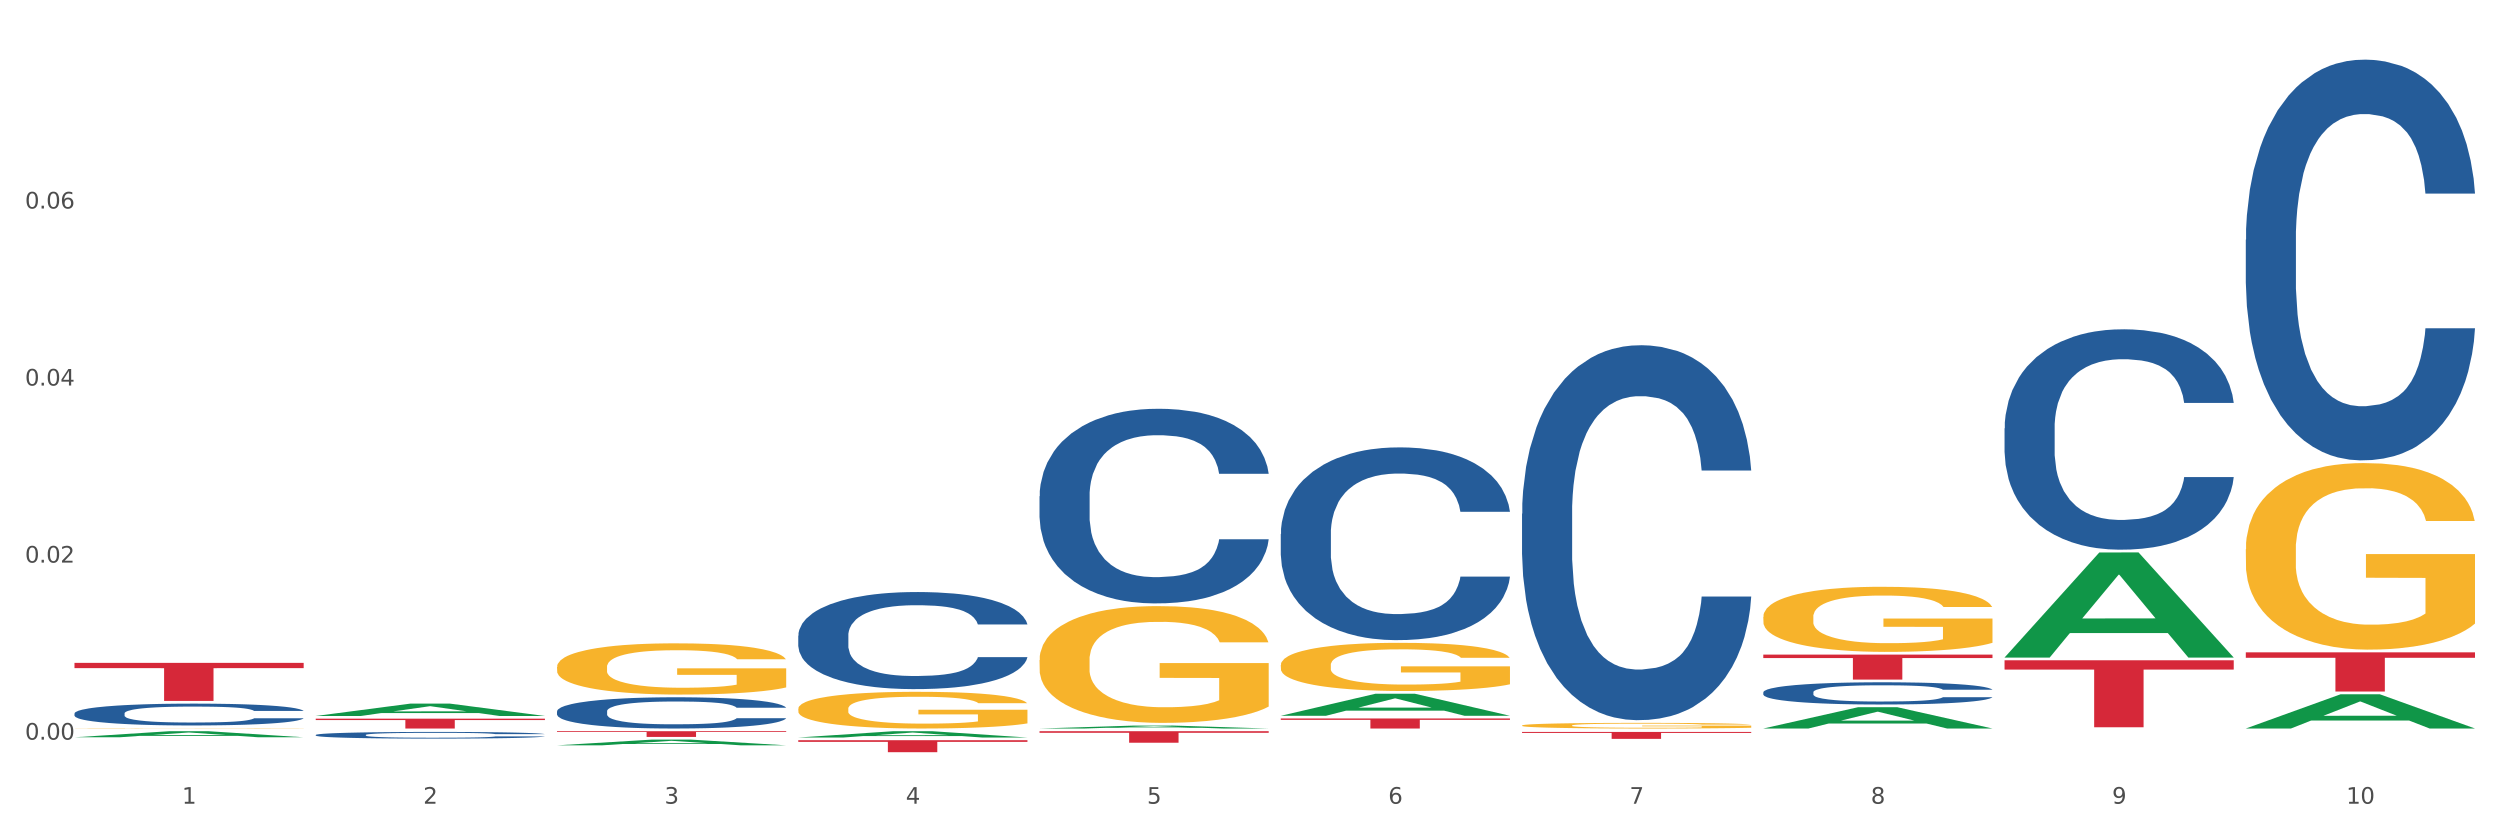 <?xml version="1.0" encoding="utf-8" standalone="no"?>
<!DOCTYPE svg PUBLIC "-//W3C//DTD SVG 1.1//EN"
  "http://www.w3.org/Graphics/SVG/1.1/DTD/svg11.dtd">
<svg xmlns:xlink="http://www.w3.org/1999/xlink" width="1080pt" height="360pt" viewBox="0 0 1080 360" xmlns="http://www.w3.org/2000/svg" version="1.1">
 <rect x="0" y="0" width="1080" height="360" fill="#333333" stroke="none"/>
 <defs>
  <style type="text/css">*{stroke-linejoin: round; stroke-linecap: butt}</style>
 </defs>
 <g id="figure_1">
  <g id="patch_1">
   <path d="M 0 360 
L 1080 360 
L 1080 0 
L 0 0 
z
" style="fill: #ffffff; stroke: #ffffff; stroke-linejoin: miter"/>
  </g>
  <g id="axes_1">
   <g id="matplotlib.axis_1">
    <g id="xtick_1">
     <g id="text_1">
      <!-- 1 -->
      <g style="fill: #4d4d4d" transform="translate(78.627 347.204) scale(0.096 -0.096)">
       <defs>
        <path id="DejaVuSans-31" d="M 794 531 
L 1825 531 
L 1825 4091 
L 703 3866 
L 703 4441 
L 1819 4666 
L 2450 4666 
L 2450 531 
L 3481 531 
L 3481 0 
L 794 0 
L 794 531 
z
" transform="scale(0.016)"/>
       </defs>
       <use xlink:href="#DejaVuSans-31"/>
      </g>
     </g>
    </g>
    <g id="xtick_2">
     <g id="text_2">
      <!-- 2 -->
      <g style="fill: #4d4d4d" transform="translate(182.851 347.204) scale(0.096 -0.096)">
       <defs>
        <path id="DejaVuSans-32" d="M 1228 531 
L 3431 531 
L 3431 0 
L 469 0 
L 469 531 
Q 828 903 1448 1529 
Q 2069 2156 2228 2338 
Q 2531 2678 2651 2914 
Q 2772 3150 2772 3378 
Q 2772 3750 2511 3984 
Q 2250 4219 1831 4219 
Q 1534 4219 1204 4116 
Q 875 4013 500 3803 
L 500 4441 
Q 881 4594 1212 4672 
Q 1544 4750 1819 4750 
Q 2544 4750 2975 4387 
Q 3406 4025 3406 3419 
Q 3406 3131 3298 2873 
Q 3191 2616 2906 2266 
Q 2828 2175 2409 1742 
Q 1991 1309 1228 531 
z
" transform="scale(0.016)"/>
       </defs>
       <use xlink:href="#DejaVuSans-32"/>
      </g>
     </g>
    </g>
    <g id="xtick_3">
     <g id="text_3">
      <!-- 3 -->
      <g style="fill: #4d4d4d" transform="translate(287.074 347.204) scale(0.096 -0.096)">
       <defs>
        <path id="DejaVuSans-33" d="M 2597 2516 
Q 3050 2419 3304 2112 
Q 3559 1806 3559 1356 
Q 3559 666 3084 287 
Q 2609 -91 1734 -91 
Q 1441 -91 1130 -33 
Q 819 25 488 141 
L 488 750 
Q 750 597 1062 519 
Q 1375 441 1716 441 
Q 2309 441 2620 675 
Q 2931 909 2931 1356 
Q 2931 1769 2642 2001 
Q 2353 2234 1838 2234 
L 1294 2234 
L 1294 2753 
L 1863 2753 
Q 2328 2753 2575 2939 
Q 2822 3125 2822 3475 
Q 2822 3834 2567 4026 
Q 2313 4219 1838 4219 
Q 1578 4219 1281 4162 
Q 984 4106 628 3988 
L 628 4550 
Q 988 4650 1302 4700 
Q 1616 4750 1894 4750 
Q 2613 4750 3031 4423 
Q 3450 4097 3450 3541 
Q 3450 3153 3228 2886 
Q 3006 2619 2597 2516 
z
" transform="scale(0.016)"/>
       </defs>
       <use xlink:href="#DejaVuSans-33"/>
      </g>
     </g>
    </g>
    <g id="xtick_4">
     <g id="text_4">
      <!-- 4 -->
      <g style="fill: #4d4d4d" transform="translate(391.298 347.204) scale(0.096 -0.096)">
       <defs>
        <path id="DejaVuSans-34" d="M 2419 4116 
L 825 1625 
L 2419 1625 
L 2419 4116 
z
M 2253 4666 
L 3047 4666 
L 3047 1625 
L 3713 1625 
L 3713 1100 
L 3047 1100 
L 3047 0 
L 2419 0 
L 2419 1100 
L 313 1100 
L 313 1709 
L 2253 4666 
z
" transform="scale(0.016)"/>
       </defs>
       <use xlink:href="#DejaVuSans-34"/>
      </g>
     </g>
    </g>
    <g id="xtick_5">
     <g id="text_5">
      <!-- 5 -->
      <g style="fill: #4d4d4d" transform="translate(495.522 347.204) scale(0.096 -0.096)">
       <defs>
        <path id="DejaVuSans-35" d="M 691 4666 
L 3169 4666 
L 3169 4134 
L 1269 4134 
L 1269 2991 
Q 1406 3038 1543 3061 
Q 1681 3084 1819 3084 
Q 2600 3084 3056 2656 
Q 3513 2228 3513 1497 
Q 3513 744 3044 326 
Q 2575 -91 1722 -91 
Q 1428 -91 1123 -41 
Q 819 9 494 109 
L 494 744 
Q 775 591 1075 516 
Q 1375 441 1709 441 
Q 2250 441 2565 725 
Q 2881 1009 2881 1497 
Q 2881 1984 2565 2268 
Q 2250 2553 1709 2553 
Q 1456 2553 1204 2497 
Q 953 2441 691 2322 
L 691 4666 
z
" transform="scale(0.016)"/>
       </defs>
       <use xlink:href="#DejaVuSans-35"/>
      </g>
     </g>
    </g>
    <g id="xtick_6">
     <g id="text_6">
      <!-- 6 -->
      <g style="fill: #4d4d4d" transform="translate(599.745 347.204) scale(0.096 -0.096)">
       <defs>
        <path id="DejaVuSans-36" d="M 2113 2584 
Q 1688 2584 1439 2293 
Q 1191 2003 1191 1497 
Q 1191 994 1439 701 
Q 1688 409 2113 409 
Q 2538 409 2786 701 
Q 3034 994 3034 1497 
Q 3034 2003 2786 2293 
Q 2538 2584 2113 2584 
z
M 3366 4563 
L 3366 3988 
Q 3128 4100 2886 4159 
Q 2644 4219 2406 4219 
Q 1781 4219 1451 3797 
Q 1122 3375 1075 2522 
Q 1259 2794 1537 2939 
Q 1816 3084 2150 3084 
Q 2853 3084 3261 2657 
Q 3669 2231 3669 1497 
Q 3669 778 3244 343 
Q 2819 -91 2113 -91 
Q 1303 -91 875 529 
Q 447 1150 447 2328 
Q 447 3434 972 4092 
Q 1497 4750 2381 4750 
Q 2619 4750 2861 4703 
Q 3103 4656 3366 4563 
z
" transform="scale(0.016)"/>
       </defs>
       <use xlink:href="#DejaVuSans-36"/>
      </g>
     </g>
    </g>
    <g id="xtick_7">
     <g id="text_7">
      <!-- 7 -->
      <g style="fill: #4d4d4d" transform="translate(703.969 347.204) scale(0.096 -0.096)">
       <defs>
        <path id="DejaVuSans-37" d="M 525 4666 
L 3525 4666 
L 3525 4397 
L 1831 0 
L 1172 0 
L 2766 4134 
L 525 4134 
L 525 4666 
z
" transform="scale(0.016)"/>
       </defs>
       <use xlink:href="#DejaVuSans-37"/>
      </g>
     </g>
    </g>
    <g id="xtick_8">
     <g id="text_8">
      <!-- 8 -->
      <g style="fill: #4d4d4d" transform="translate(808.193 347.204) scale(0.096 -0.096)">
       <defs>
        <path id="DejaVuSans-38" d="M 2034 2216 
Q 1584 2216 1326 1975 
Q 1069 1734 1069 1313 
Q 1069 891 1326 650 
Q 1584 409 2034 409 
Q 2484 409 2743 651 
Q 3003 894 3003 1313 
Q 3003 1734 2745 1975 
Q 2488 2216 2034 2216 
z
M 1403 2484 
Q 997 2584 770 2862 
Q 544 3141 544 3541 
Q 544 4100 942 4425 
Q 1341 4750 2034 4750 
Q 2731 4750 3128 4425 
Q 3525 4100 3525 3541 
Q 3525 3141 3298 2862 
Q 3072 2584 2669 2484 
Q 3125 2378 3379 2068 
Q 3634 1759 3634 1313 
Q 3634 634 3220 271 
Q 2806 -91 2034 -91 
Q 1263 -91 848 271 
Q 434 634 434 1313 
Q 434 1759 690 2068 
Q 947 2378 1403 2484 
z
M 1172 3481 
Q 1172 3119 1398 2916 
Q 1625 2713 2034 2713 
Q 2441 2713 2670 2916 
Q 2900 3119 2900 3481 
Q 2900 3844 2670 4047 
Q 2441 4250 2034 4250 
Q 1625 4250 1398 4047 
Q 1172 3844 1172 3481 
z
" transform="scale(0.016)"/>
       </defs>
       <use xlink:href="#DejaVuSans-38"/>
      </g>
     </g>
    </g>
    <g id="xtick_9">
     <g id="text_9">
      <!-- 9 -->
      <g style="fill: #4d4d4d" transform="translate(912.416 347.204) scale(0.096 -0.096)">
       <defs>
        <path id="DejaVuSans-39" d="M 703 97 
L 703 672 
Q 941 559 1184 500 
Q 1428 441 1663 441 
Q 2288 441 2617 861 
Q 2947 1281 2994 2138 
Q 2813 1869 2534 1725 
Q 2256 1581 1919 1581 
Q 1219 1581 811 2004 
Q 403 2428 403 3163 
Q 403 3881 828 4315 
Q 1253 4750 1959 4750 
Q 2769 4750 3195 4129 
Q 3622 3509 3622 2328 
Q 3622 1225 3098 567 
Q 2575 -91 1691 -91 
Q 1453 -91 1209 -44 
Q 966 3 703 97 
z
M 1959 2075 
Q 2384 2075 2632 2365 
Q 2881 2656 2881 3163 
Q 2881 3666 2632 3958 
Q 2384 4250 1959 4250 
Q 1534 4250 1286 3958 
Q 1038 3666 1038 3163 
Q 1038 2656 1286 2365 
Q 1534 2075 1959 2075 
z
" transform="scale(0.016)"/>
       </defs>
       <use xlink:href="#DejaVuSans-39"/>
      </g>
     </g>
    </g>
    <g id="xtick_10">
     <g id="text_10">
      <!-- 10 -->
      <g style="fill: #4d4d4d" transform="translate(1013.586 347.204) scale(0.096 -0.096)">
       <defs>
        <path id="DejaVuSans-30" d="M 2034 4250 
Q 1547 4250 1301 3770 
Q 1056 3291 1056 2328 
Q 1056 1369 1301 889 
Q 1547 409 2034 409 
Q 2525 409 2770 889 
Q 3016 1369 3016 2328 
Q 3016 3291 2770 3770 
Q 2525 4250 2034 4250 
z
M 2034 4750 
Q 2819 4750 3233 4129 
Q 3647 3509 3647 2328 
Q 3647 1150 3233 529 
Q 2819 -91 2034 -91 
Q 1250 -91 836 529 
Q 422 1150 422 2328 
Q 422 3509 836 4129 
Q 1250 4750 2034 4750 
z
" transform="scale(0.016)"/>
       </defs>
       <use xlink:href="#DejaVuSans-31"/>
       <use xlink:href="#DejaVuSans-30" transform="translate(63.623 0)"/>
      </g>
     </g>
    </g>
    <g id="xtick_11"/>
    <g id="xtick_12"/>
    <g id="xtick_13"/>
    <g id="xtick_14"/>
    <g id="xtick_15"/>
    <g id="xtick_16"/>
    <g id="xtick_17"/>
    <g id="xtick_18"/>
    <g id="xtick_19"/>
   </g>
   <g id="matplotlib.axis_2">
    <g id="ytick_1">
     <g id="text_11">
      <!-- 0.00 -->
      <g style="fill: #4d4d4d" transform="translate(10.8 319.528) scale(0.096 -0.096)">
       <defs>
        <path id="DejaVuSans-2e" d="M 684 794 
L 1344 794 
L 1344 0 
L 684 0 
L 684 794 
z
" transform="scale(0.016)"/>
       </defs>
       <use xlink:href="#DejaVuSans-30"/>
       <use xlink:href="#DejaVuSans-2e" transform="translate(63.623 0)"/>
       <use xlink:href="#DejaVuSans-30" transform="translate(95.41 0)"/>
       <use xlink:href="#DejaVuSans-30" transform="translate(159.033 0)"/>
      </g>
     </g>
    </g>
    <g id="ytick_2">
     <g id="text_12">
      <!-- 0.02 -->
      <g style="fill: #4d4d4d" transform="translate(10.8 243.046) scale(0.096 -0.096)">
       <use xlink:href="#DejaVuSans-30"/>
       <use xlink:href="#DejaVuSans-2e" transform="translate(63.623 0)"/>
       <use xlink:href="#DejaVuSans-30" transform="translate(95.41 0)"/>
       <use xlink:href="#DejaVuSans-32" transform="translate(159.033 0)"/>
      </g>
     </g>
    </g>
    <g id="ytick_3">
     <g id="text_13">
      <!-- 0.04 -->
      <g style="fill: #4d4d4d" transform="translate(10.8 166.564) scale(0.096 -0.096)">
       <use xlink:href="#DejaVuSans-30"/>
       <use xlink:href="#DejaVuSans-2e" transform="translate(63.623 0)"/>
       <use xlink:href="#DejaVuSans-30" transform="translate(95.41 0)"/>
       <use xlink:href="#DejaVuSans-34" transform="translate(159.033 0)"/>
      </g>
     </g>
    </g>
    <g id="ytick_4">
     <g id="text_14">
      <!-- 0.06 -->
      <g style="fill: #4d4d4d" transform="translate(10.8 90.082) scale(0.096 -0.096)">
       <use xlink:href="#DejaVuSans-30"/>
       <use xlink:href="#DejaVuSans-2e" transform="translate(63.623 0)"/>
       <use xlink:href="#DejaVuSans-30" transform="translate(95.41 0)"/>
       <use xlink:href="#DejaVuSans-36" transform="translate(159.033 0)"/>
      </g>
     </g>
    </g>
    <g id="ytick_5"/>
    <g id="ytick_6"/>
    <g id="ytick_7"/>
    <g id="ytick_8"/>
   </g>
   <g id="PolyCollection_1">
    <path d="M 32.175 318.503 
L 32.277 318.501 
L 73.107 315.883 
L 90.051 315.881 
L 131.187 318.508 
L 111.589 318.508 
L 102.709 317.896 
L 60.552 317.896 
L 60.246 317.906 
L 51.671 318.508 
L 32.175 318.508 
L 32.175 318.503 
L 65.86 317.531 
L 97.401 317.529 
L 81.783 316.441 
L 81.579 316.436 
L 81.375 316.443 
L 65.758 317.529 
L 65.86 317.531 
L 32.175 318.503 
z
" clip-path="url(#p0848ce3450)" style="fill: #109648"/>
    <path d="M 761.74 282.782 
L 860.753 282.782 
L 860.753 284.283 
L 821.805 284.293 
L 821.805 293.583 
L 800.454 293.583 
L 800.454 284.293 
L 761.74 284.283 
L 761.74 282.792 
L 761.74 282.782 
z
" clip-path="url(#p0848ce3450)" style="fill: #d62839"/>
    <path d="M 657.517 316.202 
L 756.529 316.202 
L 756.529 316.619 
L 717.581 316.622 
L 717.581 319.2 
L 696.23 319.2 
L 696.23 316.622 
L 657.517 316.619 
L 657.517 316.205 
L 657.517 316.202 
z
" clip-path="url(#p0848ce3450)" style="fill: #d62839"/>
    <path d="M 553.293 310.388 
L 652.306 310.388 
L 652.306 310.99 
L 613.358 310.994 
L 613.358 314.721 
L 592.006 314.721 
L 592.006 310.994 
L 553.293 310.99 
L 553.293 310.392 
L 553.293 310.388 
z
" clip-path="url(#p0848ce3450)" style="fill: #d62839"/>
    <path d="M 32.175 314.634 
L 32.292 314.634 
L 32.292 314.628 
L 32.526 314.624 
L 33.695 314.613 
L 35.448 314.604 
L 36.734 314.599 
L 38.02 314.595 
L 39.54 314.591 
L 41.41 314.587 
L 44.8 314.581 
L 46.904 314.578 
L 49.476 314.574 
L 54.152 314.57 
L 57.542 314.567 
L 61.049 314.565 
L 66.777 314.562 
L 70.517 314.561 
L 74.492 314.56 
L 79.285 314.56 
L 82.909 314.559 
L 90.858 314.56 
L 97.638 314.561 
L 100.911 314.562 
L 105.119 314.564 
L 107.34 314.565 
L 110.964 314.567 
L 114.705 314.571 
L 117.277 314.573 
L 121.134 314.578 
L 124.057 314.583 
L 126.745 314.589 
L 128.148 314.594 
L 129.2 314.598 
L 130.135 314.602 
L 131.071 314.609 
L 110.029 314.609 
L 109.211 314.604 
L 107.925 314.599 
L 106.054 314.595 
L 104.418 314.592 
L 101.612 314.588 
L 99.041 314.586 
L 96.352 314.584 
L 93.079 314.582 
L 90.507 314.582 
L 86.883 314.581 
L 79.752 314.581 
L 74.96 314.582 
L 71.686 314.584 
L 69.582 314.585 
L 67.712 314.587 
L 65.608 314.589 
L 63.153 314.592 
L 61.399 314.595 
L 59.646 314.598 
L 58.243 314.602 
L 56.957 314.606 
L 55.905 314.61 
L 55.087 314.615 
L 54.386 314.62 
L 53.801 314.63 
L 53.801 314.65 
L 54.035 314.654 
L 54.619 314.66 
L 55.321 314.665 
L 56.49 314.671 
L 57.542 314.674 
L 59.529 314.679 
L 61.75 314.684 
L 63.504 314.687 
L 65.257 314.689 
L 68.296 314.692 
L 71.686 314.695 
L 74.609 314.697 
L 78.583 314.698 
L 81.272 314.699 
L 83.61 314.699 
L 89.338 314.699 
L 93.429 314.698 
L 97.988 314.697 
L 101.495 314.696 
L 104.418 314.694 
L 107.691 314.692 
L 109.795 314.689 
L 109.795 314.659 
L 84.078 314.658 
L 84.078 314.638 
L 131.187 314.638 
L 131.187 314.698 
L 129.2 314.701 
L 126.979 314.704 
L 124.641 314.706 
L 121.134 314.71 
L 116.926 314.712 
L 113.185 314.715 
L 109.211 314.716 
L 104.535 314.718 
L 98.456 314.719 
L 94.715 314.72 
L 90.039 314.72 
L 84.545 314.721 
L 79.752 314.72 
L 75.076 314.72 
L 70.167 314.718 
L 65.374 314.716 
L 61.75 314.714 
L 58.126 314.712 
L 54.269 314.709 
L 51.229 314.706 
L 48.891 314.703 
L 46.32 314.7 
L 43.514 314.696 
L 41.41 314.692 
L 39.54 314.687 
L 37.552 314.682 
L 36.15 314.678 
L 34.747 314.672 
L 33.928 314.668 
L 32.993 314.661 
L 32.292 314.652 
L 32.175 314.634 
z
" clip-path="url(#p0848ce3450)" style="fill: #f7b32b"/>
    <path d="M 344.846 319.768 
L 443.858 319.768 
L 443.858 320.488 
L 404.91 320.493 
L 404.91 324.95 
L 383.559 324.95 
L 383.559 320.493 
L 344.846 320.488 
L 344.846 319.773 
L 344.846 319.768 
z
" clip-path="url(#p0848ce3450)" style="fill: #d62839"/>
    <path d="M 240.622 315.881 
L 339.635 315.881 
L 339.635 316.224 
L 300.687 316.226 
L 300.687 318.348 
L 279.336 318.348 
L 279.336 316.226 
L 240.622 316.224 
L 240.622 315.883 
L 240.622 315.881 
z
" clip-path="url(#p0848ce3450)" style="fill: #d62839"/>
    <path d="M 136.399 310.465 
L 235.411 310.465 
L 235.411 311.057 
L 196.463 311.061 
L 196.463 314.721 
L 175.112 314.721 
L 175.112 311.061 
L 136.399 311.057 
L 136.399 310.469 
L 136.399 310.465 
z
" clip-path="url(#p0848ce3450)" style="fill: #d62839"/>
    <path d="M 32.175 286.346 
L 131.187 286.346 
L 131.187 288.633 
L 92.239 288.649 
L 92.239 302.806 
L 70.888 302.806 
L 70.888 288.649 
L 32.175 288.633 
L 32.175 286.362 
L 32.175 286.346 
z
" clip-path="url(#p0848ce3450)" style="fill: #d62839"/>
    <path d="M 32.175 308.204 
L 32.292 308.196 
L 32.292 307.955 
L 32.643 307.627 
L 33.931 307.024 
L 35.569 306.568 
L 38.378 306.034 
L 39.899 305.81 
L 41.889 305.56 
L 45.985 305.155 
L 50.667 304.81 
L 53.944 304.621 
L 56.401 304.5 
L 61.902 304.285 
L 65.062 304.19 
L 68.339 304.113 
L 71.148 304.061 
L 75.829 304.001 
L 79.575 303.975 
L 83.905 303.966 
L 87.533 303.975 
L 92.331 304.009 
L 99.354 304.113 
L 102.045 304.173 
L 105.674 304.276 
L 109.419 304.414 
L 112.462 304.552 
L 115.973 304.75 
L 119.601 305.009 
L 123.112 305.336 
L 125.57 305.637 
L 127.559 305.956 
L 129.315 306.344 
L 130.602 306.766 
L 131.187 307.119 
L 109.77 307.119 
L 109.185 306.8 
L 108.014 306.456 
L 106.844 306.223 
L 105.557 306.034 
L 103.567 305.818 
L 101.811 305.681 
L 98.886 305.517 
L 96.194 305.413 
L 93.97 305.353 
L 91.278 305.301 
L 85.543 305.25 
L 81.447 305.25 
L 78.872 305.267 
L 75.712 305.31 
L 73.021 305.37 
L 69.861 305.474 
L 67.403 305.586 
L 64.945 305.732 
L 63.541 305.836 
L 61.434 306.025 
L 60.03 306.18 
L 58.157 306.447 
L 57.104 306.637 
L 55.231 307.128 
L 54.412 307.49 
L 54.061 307.739 
L 53.827 308.015 
L 53.827 309.359 
L 54.529 309.962 
L 55.114 310.22 
L 56.05 310.513 
L 57.806 310.892 
L 60.381 311.263 
L 63.072 311.53 
L 65.296 311.693 
L 67.403 311.814 
L 69.509 311.909 
L 72.084 311.995 
L 74.191 312.046 
L 77.351 312.098 
L 81.096 312.124 
L 84.022 312.124 
L 89.991 312.081 
L 92.683 312.038 
L 95.257 311.978 
L 98.066 311.883 
L 100.29 311.779 
L 101.577 311.702 
L 103.684 311.538 
L 105.322 311.366 
L 106.727 311.168 
L 107.663 310.996 
L 108.717 310.737 
L 109.536 310.444 
L 109.77 310.289 
L 131.187 310.289 
L 130.719 310.599 
L 129.9 310.901 
L 128.262 311.306 
L 126.974 311.538 
L 124.985 311.822 
L 122.878 312.064 
L 119.952 312.331 
L 117.26 312.529 
L 114.451 312.701 
L 111.408 312.856 
L 105.908 313.072 
L 103.918 313.132 
L 99.705 313.235 
L 96.428 313.296 
L 91.629 313.356 
L 86.714 313.39 
L 81.564 313.399 
L 77 313.382 
L 71.967 313.33 
L 68.807 313.278 
L 65.296 313.201 
L 61.2 313.08 
L 57.338 312.934 
L 53.71 312.761 
L 50.316 312.563 
L 47.156 312.339 
L 43.059 311.969 
L 40.016 311.607 
L 37.793 311.271 
L 36.271 310.987 
L 34.75 310.625 
L 33.931 310.375 
L 32.643 309.772 
L 32.175 309.212 
L 32.175 308.204 
z
" clip-path="url(#p0848ce3450)" style="fill: #255c99"/>
    <path d="M 136.399 317.49 
L 136.516 317.487 
L 136.516 317.413 
L 136.867 317.313 
L 138.154 317.129 
L 139.793 316.989 
L 142.602 316.826 
L 144.123 316.757 
L 146.113 316.681 
L 150.209 316.557 
L 154.89 316.451 
L 158.167 316.393 
L 160.625 316.356 
L 166.126 316.291 
L 169.286 316.262 
L 172.563 316.238 
L 175.372 316.222 
L 180.053 316.204 
L 183.798 316.196 
L 188.129 316.193 
L 191.757 316.196 
L 196.555 316.206 
L 203.577 316.238 
L 206.269 316.256 
L 209.897 316.288 
L 213.642 316.33 
L 216.685 316.372 
L 220.196 316.433 
L 223.824 316.512 
L 227.336 316.612 
L 229.793 316.704 
L 231.783 316.802 
L 233.538 316.92 
L 234.826 317.05 
L 235.411 317.158 
L 213.993 317.158 
L 213.408 317.06 
L 212.238 316.955 
L 211.068 316.884 
L 209.78 316.826 
L 207.791 316.76 
L 206.035 316.717 
L 203.109 316.667 
L 200.417 316.636 
L 198.194 316.617 
L 195.502 316.602 
L 189.767 316.586 
L 185.671 316.586 
L 183.096 316.591 
L 179.936 316.604 
L 177.244 316.623 
L 174.084 316.654 
L 171.626 316.689 
L 169.169 316.733 
L 167.764 316.765 
L 165.658 316.823 
L 164.253 316.87 
L 162.381 316.952 
L 161.327 317.01 
L 159.455 317.16 
L 158.635 317.271 
L 158.284 317.347 
L 158.05 317.432 
L 158.05 317.843 
L 158.752 318.027 
L 159.338 318.106 
L 160.274 318.196 
L 162.029 318.312 
L 164.604 318.425 
L 167.296 318.507 
L 169.52 318.557 
L 171.626 318.594 
L 173.733 318.623 
L 176.308 318.649 
L 178.415 318.665 
L 181.575 318.681 
L 185.32 318.689 
L 188.246 318.689 
L 194.214 318.676 
L 196.906 318.662 
L 199.481 318.644 
L 202.29 318.615 
L 204.514 318.583 
L 205.801 318.56 
L 207.908 318.51 
L 209.546 318.457 
L 210.951 318.396 
L 211.887 318.343 
L 212.94 318.264 
L 213.759 318.175 
L 213.993 318.127 
L 235.411 318.127 
L 234.943 318.222 
L 234.124 318.314 
L 232.485 318.438 
L 231.198 318.51 
L 229.208 318.596 
L 227.102 318.67 
L 224.176 318.752 
L 221.484 318.813 
L 218.675 318.865 
L 215.632 318.913 
L 210.131 318.979 
L 208.142 318.997 
L 203.928 319.029 
L 200.651 319.047 
L 195.853 319.066 
L 190.937 319.076 
L 185.788 319.079 
L 181.223 319.073 
L 176.191 319.058 
L 173.031 319.042 
L 169.52 319.018 
L 165.424 318.981 
L 161.561 318.936 
L 157.933 318.884 
L 154.539 318.823 
L 151.379 318.755 
L 147.283 318.641 
L 144.24 318.531 
L 142.016 318.428 
L 140.495 318.341 
L 138.973 318.23 
L 138.154 318.154 
L 136.867 317.969 
L 136.399 317.798 
L 136.399 317.49 
z
" clip-path="url(#p0848ce3450)" style="fill: #255c99"/>
    <path d="M 240.622 307.287 
L 240.739 307.274 
L 240.739 306.929 
L 241.09 306.461 
L 242.378 305.598 
L 244.016 304.944 
L 246.825 304.18 
L 248.347 303.859 
L 250.336 303.502 
L 254.432 302.922 
L 259.114 302.429 
L 262.391 302.158 
L 264.849 301.985 
L 270.349 301.677 
L 273.509 301.541 
L 276.786 301.431 
L 279.595 301.357 
L 284.277 301.27 
L 288.022 301.233 
L 292.352 301.221 
L 295.98 301.233 
L 300.779 301.283 
L 307.801 301.431 
L 310.493 301.517 
L 314.121 301.665 
L 317.866 301.862 
L 320.909 302.059 
L 324.42 302.343 
L 328.048 302.713 
L 331.559 303.181 
L 334.017 303.613 
L 336.007 304.069 
L 337.762 304.624 
L 339.049 305.228 
L 339.635 305.733 
L 318.217 305.733 
L 317.632 305.277 
L 316.462 304.784 
L 315.291 304.451 
L 314.004 304.18 
L 312.014 303.872 
L 310.259 303.674 
L 307.333 303.44 
L 304.641 303.292 
L 302.417 303.206 
L 299.725 303.132 
L 293.991 303.058 
L 289.894 303.058 
L 287.32 303.083 
L 284.16 303.144 
L 281.468 303.23 
L 278.308 303.378 
L 275.85 303.539 
L 273.392 303.748 
L 271.988 303.896 
L 269.881 304.167 
L 268.477 304.389 
L 266.604 304.772 
L 265.551 305.043 
L 263.678 305.745 
L 262.859 306.263 
L 262.508 306.621 
L 262.274 307.015 
L 262.274 308.939 
L 262.976 309.802 
L 263.561 310.171 
L 264.498 310.591 
L 266.253 311.133 
L 268.828 311.663 
L 271.52 312.045 
L 273.743 312.28 
L 275.85 312.452 
L 277.957 312.588 
L 280.532 312.711 
L 282.638 312.785 
L 285.798 312.859 
L 289.543 312.896 
L 292.469 312.896 
L 298.438 312.834 
L 301.13 312.773 
L 303.705 312.686 
L 306.513 312.551 
L 308.737 312.403 
L 310.025 312.292 
L 312.131 312.058 
L 313.77 311.811 
L 315.174 311.527 
L 316.11 311.281 
L 317.164 310.911 
L 317.983 310.492 
L 318.217 310.27 
L 339.635 310.27 
L 339.167 310.714 
L 338.347 311.145 
L 336.709 311.725 
L 335.421 312.058 
L 333.432 312.464 
L 331.325 312.81 
L 328.399 313.192 
L 325.707 313.475 
L 322.899 313.722 
L 319.856 313.944 
L 314.355 314.252 
L 312.365 314.338 
L 308.152 314.486 
L 304.875 314.573 
L 300.077 314.659 
L 295.161 314.708 
L 290.011 314.721 
L 285.447 314.696 
L 280.414 314.622 
L 277.254 314.548 
L 273.743 314.437 
L 269.647 314.264 
L 265.785 314.055 
L 262.157 313.808 
L 258.763 313.525 
L 255.603 313.204 
L 251.507 312.674 
L 248.464 312.156 
L 246.24 311.675 
L 244.718 311.269 
L 243.197 310.751 
L 242.378 310.393 
L 241.09 309.53 
L 240.622 308.729 
L 240.622 307.287 
z
" clip-path="url(#p0848ce3450)" style="fill: #255c99"/>
    <path d="M 344.846 274.602 
L 344.963 274.563 
L 344.963 273.491 
L 345.314 272.035 
L 346.601 269.354 
L 348.24 267.324 
L 351.049 264.949 
L 352.57 263.953 
L 354.56 262.842 
L 358.656 261.042 
L 363.338 259.509 
L 366.615 258.667 
L 369.072 258.13 
L 374.573 257.173 
L 377.733 256.751 
L 381.01 256.407 
L 383.819 256.177 
L 388.5 255.909 
L 392.245 255.794 
L 396.576 255.756 
L 400.204 255.794 
L 405.002 255.947 
L 412.025 256.407 
L 414.716 256.675 
L 418.344 257.135 
L 422.09 257.747 
L 425.133 258.36 
L 428.644 259.241 
L 432.272 260.39 
L 435.783 261.846 
L 438.241 263.187 
L 440.23 264.604 
L 441.986 266.328 
L 443.273 268.205 
L 443.858 269.775 
L 422.441 269.775 
L 421.856 268.358 
L 420.685 266.826 
L 419.515 265.792 
L 418.227 264.949 
L 416.238 263.991 
L 414.482 263.378 
L 411.556 262.65 
L 408.865 262.191 
L 406.641 261.923 
L 403.949 261.693 
L 398.214 261.463 
L 394.118 261.463 
L 391.543 261.54 
L 388.383 261.731 
L 385.691 261.999 
L 382.531 262.459 
L 380.074 262.957 
L 377.616 263.608 
L 376.211 264.068 
L 374.105 264.91 
L 372.7 265.6 
L 370.828 266.787 
L 369.775 267.63 
L 367.902 269.814 
L 367.083 271.422 
L 366.732 272.533 
L 366.498 273.759 
L 366.498 279.735 
L 367.2 282.416 
L 367.785 283.565 
L 368.721 284.868 
L 370.477 286.553 
L 373.052 288.2 
L 375.743 289.388 
L 377.967 290.115 
L 380.074 290.652 
L 382.18 291.073 
L 384.755 291.456 
L 386.862 291.686 
L 390.022 291.916 
L 393.767 292.031 
L 396.693 292.031 
L 402.662 291.839 
L 405.353 291.648 
L 407.928 291.379 
L 410.737 290.958 
L 412.961 290.498 
L 414.248 290.154 
L 416.355 289.426 
L 417.993 288.66 
L 419.398 287.779 
L 420.334 287.013 
L 421.387 285.863 
L 422.207 284.561 
L 422.441 283.872 
L 443.858 283.872 
L 443.39 285.251 
L 442.571 286.591 
L 440.932 288.392 
L 439.645 289.426 
L 437.655 290.69 
L 435.549 291.762 
L 432.623 292.95 
L 429.931 293.831 
L 427.122 294.597 
L 424.079 295.287 
L 418.579 296.244 
L 416.589 296.512 
L 412.376 296.972 
L 409.099 297.24 
L 404.3 297.508 
L 399.385 297.662 
L 394.235 297.7 
L 389.671 297.623 
L 384.638 297.393 
L 381.478 297.164 
L 377.967 296.819 
L 373.871 296.283 
L 370.009 295.631 
L 366.38 294.865 
L 362.986 293.984 
L 359.826 292.988 
L 355.73 291.341 
L 352.687 289.732 
L 350.464 288.238 
L 348.942 286.974 
L 347.421 285.366 
L 346.601 284.255 
L 345.314 281.573 
L 344.846 279.083 
L 344.846 274.602 
z
" clip-path="url(#p0848ce3450)" style="fill: #255c99"/>
    <path d="M 449.069 214.369 
L 449.187 214.292 
L 449.187 212.142 
L 449.538 209.223 
L 450.825 203.848 
L 452.464 199.778 
L 455.272 195.017 
L 456.794 193.02 
L 458.783 190.793 
L 462.88 187.184 
L 467.561 184.112 
L 470.838 182.423 
L 473.296 181.348 
L 478.797 179.428 
L 481.957 178.583 
L 485.234 177.892 
L 488.042 177.432 
L 492.724 176.894 
L 496.469 176.664 
L 500.799 176.587 
L 504.427 176.664 
L 509.226 176.971 
L 516.248 177.892 
L 518.94 178.43 
L 522.568 179.351 
L 526.313 180.58 
L 529.356 181.809 
L 532.867 183.575 
L 536.495 185.879 
L 540.006 188.797 
L 542.464 191.484 
L 544.454 194.326 
L 546.209 197.781 
L 547.497 201.544 
L 548.082 204.693 
L 526.664 204.693 
L 526.079 201.851 
L 524.909 198.78 
L 523.738 196.706 
L 522.451 195.017 
L 520.461 193.097 
L 518.706 191.868 
L 515.78 190.409 
L 513.088 189.488 
L 510.864 188.95 
L 508.173 188.49 
L 502.438 188.029 
L 498.342 188.029 
L 495.767 188.182 
L 492.607 188.566 
L 489.915 189.104 
L 486.755 190.025 
L 484.297 191.024 
L 481.84 192.329 
L 480.435 193.251 
L 478.328 194.94 
L 476.924 196.322 
L 475.051 198.703 
L 473.998 200.392 
L 472.126 204.77 
L 471.306 207.995 
L 470.955 210.222 
L 470.721 212.679 
L 470.721 224.659 
L 471.423 230.034 
L 472.009 232.338 
L 472.945 234.949 
L 474.7 238.328 
L 477.275 241.63 
L 479.967 244.01 
L 482.191 245.469 
L 484.297 246.544 
L 486.404 247.389 
L 488.979 248.157 
L 491.085 248.618 
L 494.245 249.079 
L 497.991 249.309 
L 500.916 249.309 
L 506.885 248.925 
L 509.577 248.541 
L 512.152 248.003 
L 514.961 247.159 
L 517.184 246.237 
L 518.472 245.546 
L 520.578 244.087 
L 522.217 242.551 
L 523.621 240.785 
L 524.558 239.249 
L 525.611 236.945 
L 526.43 234.334 
L 526.664 232.952 
L 548.082 232.952 
L 547.614 235.717 
L 546.795 238.404 
L 545.156 242.014 
L 543.869 244.087 
L 541.879 246.621 
L 539.772 248.771 
L 536.846 251.152 
L 534.155 252.918 
L 531.346 254.454 
L 528.303 255.836 
L 522.802 257.756 
L 520.813 258.294 
L 516.599 259.215 
L 513.322 259.753 
L 508.524 260.29 
L 503.608 260.597 
L 498.459 260.674 
L 493.894 260.521 
L 488.862 260.06 
L 485.702 259.599 
L 482.191 258.908 
L 478.094 257.833 
L 474.232 256.527 
L 470.604 254.992 
L 467.21 253.225 
L 464.05 251.229 
L 459.954 247.927 
L 456.911 244.701 
L 454.687 241.707 
L 453.166 239.172 
L 451.644 235.947 
L 450.825 233.72 
L 449.538 228.345 
L 449.069 223.353 
L 449.069 214.369 
z
" clip-path="url(#p0848ce3450)" style="fill: #255c99"/>
    <path d="M 553.293 230.683 
L 553.41 230.607 
L 553.41 228.478 
L 553.761 225.588 
L 555.049 220.264 
L 556.687 216.233 
L 559.496 211.518 
L 561.017 209.541 
L 563.007 207.335 
L 567.103 203.761 
L 571.785 200.719 
L 575.062 199.046 
L 577.52 197.981 
L 583.02 196.08 
L 586.18 195.243 
L 589.457 194.559 
L 592.266 194.102 
L 596.948 193.57 
L 600.693 193.342 
L 605.023 193.266 
L 608.651 193.342 
L 613.45 193.646 
L 620.472 194.559 
L 623.164 195.091 
L 626.792 196.004 
L 630.537 197.22 
L 633.58 198.437 
L 637.091 200.186 
L 640.719 202.468 
L 644.23 205.358 
L 646.688 208.02 
L 648.677 210.834 
L 650.433 214.256 
L 651.72 217.982 
L 652.306 221.101 
L 630.888 221.101 
L 630.303 218.287 
L 629.132 215.245 
L 627.962 213.191 
L 626.675 211.518 
L 624.685 209.617 
L 622.929 208.4 
L 620.004 206.955 
L 617.312 206.042 
L 615.088 205.51 
L 612.396 205.054 
L 606.661 204.597 
L 602.565 204.597 
L 599.99 204.749 
L 596.83 205.13 
L 594.139 205.662 
L 590.979 206.575 
L 588.521 207.563 
L 586.063 208.856 
L 584.659 209.769 
L 582.552 211.442 
L 581.148 212.811 
L 579.275 215.169 
L 578.222 216.842 
L 576.349 221.177 
L 575.53 224.371 
L 575.179 226.576 
L 574.945 229.01 
L 574.945 240.874 
L 575.647 246.198 
L 576.232 248.479 
L 577.168 251.065 
L 578.924 254.411 
L 581.499 257.681 
L 584.191 260.039 
L 586.414 261.484 
L 588.521 262.549 
L 590.628 263.385 
L 593.202 264.146 
L 595.309 264.602 
L 598.469 265.058 
L 602.214 265.287 
L 605.14 265.287 
L 611.109 264.906 
L 613.801 264.526 
L 616.375 263.994 
L 619.184 263.157 
L 621.408 262.245 
L 622.695 261.56 
L 624.802 260.115 
L 626.441 258.594 
L 627.845 256.845 
L 628.781 255.324 
L 629.835 253.042 
L 630.654 250.457 
L 630.888 249.088 
L 652.306 249.088 
L 651.837 251.826 
L 651.018 254.487 
L 649.38 258.062 
L 648.092 260.115 
L 646.103 262.625 
L 643.996 264.754 
L 641.07 267.112 
L 638.378 268.861 
L 635.569 270.382 
L 632.526 271.751 
L 627.026 273.652 
L 625.036 274.185 
L 620.823 275.097 
L 617.546 275.63 
L 612.747 276.162 
L 607.832 276.466 
L 602.682 276.542 
L 598.118 276.39 
L 593.085 275.934 
L 589.925 275.478 
L 586.414 274.793 
L 582.318 273.728 
L 578.456 272.436 
L 574.828 270.914 
L 571.434 269.165 
L 568.274 267.188 
L 564.177 263.918 
L 561.135 260.724 
L 558.911 257.758 
L 557.389 255.248 
L 555.868 252.054 
L 555.049 249.848 
L 553.761 244.525 
L 553.293 239.581 
L 553.293 230.683 
z
" clip-path="url(#p0848ce3450)" style="fill: #255c99"/>
    <path d="M 657.517 221.917 
L 657.634 221.769 
L 657.634 217.627 
L 657.985 212.005 
L 659.272 201.65 
L 660.911 193.809 
L 663.72 184.637 
L 665.241 180.791 
L 667.231 176.501 
L 671.327 169.548 
L 676.008 163.63 
L 679.285 160.376 
L 681.743 158.305 
L 687.244 154.606 
L 690.404 152.979 
L 693.681 151.648 
L 696.49 150.76 
L 701.171 149.725 
L 704.916 149.281 
L 709.247 149.133 
L 712.875 149.281 
L 717.673 149.873 
L 724.695 151.648 
L 727.387 152.683 
L 731.015 154.459 
L 734.76 156.825 
L 737.803 159.192 
L 741.314 162.595 
L 744.943 167.033 
L 748.454 172.654 
L 750.911 177.832 
L 752.901 183.306 
L 754.657 189.963 
L 755.944 197.212 
L 756.529 203.277 
L 735.112 203.277 
L 734.526 197.803 
L 733.356 191.886 
L 732.186 187.892 
L 730.898 184.637 
L 728.909 180.939 
L 727.153 178.572 
L 724.227 175.761 
L 721.535 173.986 
L 719.312 172.95 
L 716.62 172.063 
L 710.885 171.175 
L 706.789 171.175 
L 704.214 171.471 
L 701.054 172.211 
L 698.362 173.246 
L 695.202 175.021 
L 692.745 176.945 
L 690.287 179.459 
L 688.882 181.235 
L 686.776 184.489 
L 685.371 187.152 
L 683.499 191.738 
L 682.445 194.993 
L 680.573 203.425 
L 679.754 209.638 
L 679.402 213.928 
L 679.168 218.662 
L 679.168 241.74 
L 679.871 252.095 
L 680.456 256.533 
L 681.392 261.563 
L 683.148 268.072 
L 685.722 274.434 
L 688.414 279.02 
L 690.638 281.83 
L 692.745 283.901 
L 694.851 285.529 
L 697.426 287.008 
L 699.533 287.896 
L 702.693 288.783 
L 706.438 289.227 
L 709.364 289.227 
L 715.332 288.487 
L 718.024 287.748 
L 720.599 286.712 
L 723.408 285.085 
L 725.632 283.31 
L 726.919 281.978 
L 729.026 279.167 
L 730.664 276.209 
L 732.069 272.806 
L 733.005 269.848 
L 734.058 265.41 
L 734.877 260.38 
L 735.112 257.717 
L 756.529 257.717 
L 756.061 263.043 
L 755.242 268.22 
L 753.603 275.173 
L 752.316 279.167 
L 750.326 284.049 
L 748.22 288.192 
L 745.294 292.777 
L 742.602 296.18 
L 739.793 299.139 
L 736.75 301.801 
L 731.249 305.5 
L 729.26 306.535 
L 725.046 308.311 
L 721.769 309.346 
L 716.971 310.382 
L 712.055 310.973 
L 706.906 311.121 
L 702.341 310.826 
L 697.309 309.938 
L 694.149 309.05 
L 690.638 307.719 
L 686.542 305.648 
L 682.679 303.133 
L 679.051 300.174 
L 675.657 296.772 
L 672.497 292.925 
L 668.401 286.564 
L 665.358 280.351 
L 663.134 274.582 
L 661.613 269.7 
L 660.091 263.486 
L 659.272 259.196 
L 657.985 248.841 
L 657.517 239.225 
L 657.517 221.917 
z
" clip-path="url(#p0848ce3450)" style="fill: #255c99"/>
    <path d="M 761.74 299.059 
L 761.857 299.05 
L 761.857 298.805 
L 762.208 298.471 
L 763.496 297.857 
L 765.134 297.393 
L 767.943 296.849 
L 769.465 296.621 
L 771.454 296.366 
L 775.551 295.954 
L 780.232 295.603 
L 783.509 295.41 
L 785.967 295.287 
L 791.467 295.068 
L 794.627 294.972 
L 797.904 294.893 
L 800.713 294.84 
L 805.395 294.779 
L 809.14 294.752 
L 813.47 294.744 
L 817.098 294.752 
L 821.897 294.788 
L 828.919 294.893 
L 831.611 294.954 
L 835.239 295.059 
L 838.984 295.2 
L 842.027 295.34 
L 845.538 295.542 
L 849.166 295.805 
L 852.677 296.138 
L 855.135 296.445 
L 857.125 296.77 
L 858.88 297.165 
L 860.168 297.594 
L 860.753 297.954 
L 839.335 297.954 
L 838.75 297.629 
L 837.58 297.279 
L 836.409 297.042 
L 835.122 296.849 
L 833.132 296.629 
L 831.377 296.489 
L 828.451 296.322 
L 825.759 296.217 
L 823.535 296.156 
L 820.843 296.103 
L 815.109 296.051 
L 811.012 296.051 
L 808.438 296.068 
L 805.278 296.112 
L 802.586 296.173 
L 799.426 296.279 
L 796.968 296.393 
L 794.51 296.542 
L 793.106 296.647 
L 790.999 296.84 
L 789.595 296.998 
L 787.722 297.27 
L 786.669 297.463 
L 784.796 297.963 
L 783.977 298.331 
L 783.626 298.585 
L 783.392 298.866 
L 783.392 300.235 
L 784.094 300.848 
L 784.679 301.112 
L 785.616 301.41 
L 787.371 301.796 
L 789.946 302.173 
L 792.638 302.445 
L 794.862 302.612 
L 796.968 302.734 
L 799.075 302.831 
L 801.65 302.919 
L 803.756 302.971 
L 806.916 303.024 
L 810.661 303.05 
L 813.587 303.05 
L 819.556 303.006 
L 822.248 302.962 
L 824.823 302.901 
L 827.632 302.804 
L 829.855 302.699 
L 831.143 302.62 
L 833.249 302.454 
L 834.888 302.278 
L 836.292 302.076 
L 837.229 301.901 
L 838.282 301.638 
L 839.101 301.34 
L 839.335 301.182 
L 860.753 301.182 
L 860.285 301.498 
L 859.465 301.805 
L 857.827 302.217 
L 856.539 302.454 
L 854.55 302.743 
L 852.443 302.989 
L 849.517 303.261 
L 846.825 303.462 
L 844.017 303.638 
L 840.974 303.796 
L 835.473 304.015 
L 833.483 304.076 
L 829.27 304.182 
L 825.993 304.243 
L 821.195 304.304 
L 816.279 304.339 
L 811.13 304.348 
L 806.565 304.331 
L 801.533 304.278 
L 798.373 304.225 
L 794.862 304.147 
L 790.765 304.024 
L 786.903 303.875 
L 783.275 303.699 
L 779.881 303.497 
L 776.721 303.269 
L 772.625 302.892 
L 769.582 302.524 
L 767.358 302.182 
L 765.837 301.892 
L 764.315 301.524 
L 763.496 301.27 
L 762.208 300.656 
L 761.74 300.085 
L 761.74 299.059 
z
" clip-path="url(#p0848ce3450)" style="fill: #255c99"/>
    <path d="M 865.964 185.037 
L 866.081 184.95 
L 866.081 182.515 
L 866.432 179.21 
L 867.719 173.123 
L 869.358 168.515 
L 872.167 163.123 
L 873.688 160.862 
L 875.678 158.341 
L 879.774 154.254 
L 884.456 150.775 
L 887.733 148.862 
L 890.19 147.645 
L 895.691 145.471 
L 898.851 144.514 
L 902.128 143.732 
L 904.937 143.21 
L 909.618 142.601 
L 913.364 142.34 
L 917.694 142.253 
L 921.322 142.34 
L 926.12 142.688 
L 933.143 143.732 
L 935.834 144.34 
L 939.463 145.384 
L 943.208 146.775 
L 946.251 148.167 
L 949.762 150.167 
L 953.39 152.775 
L 956.901 156.08 
L 959.359 159.123 
L 961.348 162.341 
L 963.104 166.254 
L 964.391 170.515 
L 964.976 174.08 
L 943.559 174.08 
L 942.974 170.862 
L 941.803 167.384 
L 940.633 165.036 
L 939.346 163.123 
L 937.356 160.949 
L 935.6 159.558 
L 932.674 157.906 
L 929.983 156.862 
L 927.759 156.254 
L 925.067 155.732 
L 919.332 155.21 
L 915.236 155.21 
L 912.661 155.384 
L 909.501 155.819 
L 906.81 156.427 
L 903.65 157.471 
L 901.192 158.601 
L 898.734 160.08 
L 897.33 161.123 
L 895.223 163.036 
L 893.819 164.602 
L 891.946 167.297 
L 890.893 169.21 
L 889.02 174.167 
L 888.201 177.819 
L 887.85 180.341 
L 887.616 183.124 
L 887.616 196.689 
L 888.318 202.776 
L 888.903 205.385 
L 889.839 208.341 
L 891.595 212.167 
L 894.17 215.907 
L 896.861 218.602 
L 899.085 220.254 
L 901.192 221.472 
L 903.298 222.428 
L 905.873 223.298 
L 907.98 223.82 
L 911.14 224.341 
L 914.885 224.602 
L 917.811 224.602 
L 923.78 224.168 
L 926.472 223.733 
L 929.046 223.124 
L 931.855 222.168 
L 934.079 221.124 
L 935.366 220.341 
L 937.473 218.689 
L 939.111 216.95 
L 940.516 214.95 
L 941.452 213.211 
L 942.505 210.602 
L 943.325 207.646 
L 943.559 206.08 
L 964.976 206.08 
L 964.508 209.211 
L 963.689 212.254 
L 962.05 216.341 
L 960.763 218.689 
L 958.773 221.559 
L 956.667 223.994 
L 953.741 226.689 
L 951.049 228.689 
L 948.24 230.429 
L 945.197 231.994 
L 939.697 234.168 
L 937.707 234.776 
L 933.494 235.82 
L 930.217 236.429 
L 925.418 237.037 
L 920.503 237.385 
L 915.353 237.472 
L 910.789 237.298 
L 905.756 236.776 
L 902.596 236.255 
L 899.085 235.472 
L 894.989 234.255 
L 891.127 232.776 
L 887.499 231.037 
L 884.105 229.037 
L 880.945 226.776 
L 876.848 223.037 
L 873.805 219.385 
L 871.582 215.994 
L 870.06 213.124 
L 868.539 209.472 
L 867.719 206.95 
L 866.432 200.863 
L 865.964 195.211 
L 865.964 185.037 
z
" clip-path="url(#p0848ce3450)" style="fill: #255c99"/>
    <path d="M 970.188 103.547 
L 970.305 103.389 
L 970.305 98.962 
L 970.656 92.954 
L 971.943 81.887 
L 973.582 73.507 
L 976.39 63.705 
L 977.912 59.594 
L 979.902 55.009 
L 983.998 47.578 
L 988.679 41.254 
L 991.956 37.775 
L 994.414 35.562 
L 999.915 31.609 
L 1003.075 29.87 
L 1006.352 28.447 
L 1009.161 27.499 
L 1013.842 26.392 
L 1017.587 25.918 
L 1021.917 25.759 
L 1025.546 25.918 
L 1030.344 26.55 
L 1037.366 28.447 
L 1040.058 29.554 
L 1043.686 31.451 
L 1047.431 33.981 
L 1050.474 36.511 
L 1053.985 40.147 
L 1057.613 44.89 
L 1061.125 50.898 
L 1063.582 56.432 
L 1065.572 62.282 
L 1067.327 69.397 
L 1068.615 77.144 
L 1069.2 83.626 
L 1047.782 83.626 
L 1047.197 77.776 
L 1046.027 71.452 
L 1044.857 67.183 
L 1043.569 63.705 
L 1041.58 59.752 
L 1039.824 57.222 
L 1036.898 54.218 
L 1034.206 52.321 
L 1031.983 51.214 
L 1029.291 50.266 
L 1023.556 49.317 
L 1019.46 49.317 
L 1016.885 49.633 
L 1013.725 50.424 
L 1011.033 51.531 
L 1007.873 53.428 
L 1005.415 55.483 
L 1002.958 58.171 
L 1001.553 60.068 
L 999.447 63.547 
L 998.042 66.393 
L 996.17 71.294 
L 995.116 74.772 
L 993.244 83.784 
L 992.424 90.425 
L 992.073 95.01 
L 991.839 100.069 
L 991.839 124.733 
L 992.541 135.801 
L 993.127 140.544 
L 994.063 145.919 
L 995.818 152.876 
L 998.393 159.675 
L 1001.085 164.576 
L 1003.309 167.58 
L 1005.415 169.793 
L 1007.522 171.533 
L 1010.097 173.114 
L 1012.203 174.062 
L 1015.363 175.011 
L 1019.109 175.485 
L 1022.035 175.485 
L 1028.003 174.695 
L 1030.695 173.904 
L 1033.27 172.797 
L 1036.079 171.058 
L 1038.303 169.161 
L 1039.59 167.738 
L 1041.697 164.734 
L 1043.335 161.572 
L 1044.739 157.935 
L 1045.676 154.773 
L 1046.729 150.03 
L 1047.548 144.655 
L 1047.782 141.809 
L 1069.2 141.809 
L 1068.732 147.501 
L 1067.913 153.034 
L 1066.274 160.465 
L 1064.987 164.734 
L 1062.997 169.951 
L 1060.89 174.378 
L 1057.965 179.28 
L 1055.273 182.916 
L 1052.464 186.078 
L 1049.421 188.924 
L 1043.92 192.877 
L 1041.931 193.983 
L 1037.717 195.881 
L 1034.44 196.987 
L 1029.642 198.094 
L 1024.726 198.727 
L 1019.577 198.885 
L 1015.012 198.569 
L 1009.98 197.62 
L 1006.82 196.671 
L 1003.309 195.248 
L 999.212 193.035 
L 995.35 190.347 
L 991.722 187.185 
L 988.328 183.549 
L 985.168 179.438 
L 981.072 172.639 
L 978.029 165.999 
L 975.805 159.833 
L 974.284 154.615 
L 972.762 147.975 
L 971.943 143.39 
L 970.656 132.322 
L 970.188 122.046 
L 970.188 103.547 
z
" clip-path="url(#p0848ce3450)" style="fill: #255c99"/>
    <path d="M 970.188 237.291 
L 970.304 237.218 
L 970.304 234.568 
L 970.538 232.286 
L 971.707 226.765 
L 973.461 222.202 
L 974.747 219.772 
L 976.032 217.785 
L 977.552 215.798 
L 979.422 213.736 
L 982.813 210.719 
L 984.917 209.173 
L 987.488 207.553 
L 992.164 205.198 
L 995.554 203.873 
L 999.061 202.769 
L 1004.789 201.444 
L 1008.53 200.855 
L 1012.505 200.413 
L 1017.297 200.119 
L 1020.921 200.045 
L 1028.87 200.266 
L 1035.65 200.929 
L 1038.923 201.444 
L 1043.132 202.327 
L 1045.353 202.916 
L 1048.977 204.094 
L 1052.717 205.64 
L 1055.289 206.964 
L 1059.147 209.467 
L 1062.069 211.97 
L 1064.758 215.061 
L 1066.161 217.196 
L 1067.213 219.184 
L 1068.148 221.465 
L 1069.083 225.072 
L 1048.041 225.072 
L 1047.223 222.496 
L 1045.937 220.067 
L 1044.067 217.711 
L 1042.43 216.239 
L 1039.625 214.399 
L 1037.053 213.221 
L 1034.364 212.338 
L 1031.091 211.602 
L 1028.52 211.234 
L 1024.896 210.939 
L 1017.765 211.013 
L 1012.972 211.602 
L 1009.699 212.338 
L 1007.595 213 
L 1005.724 213.736 
L 1003.62 214.767 
L 1001.165 216.313 
L 999.412 217.711 
L 997.659 219.478 
L 996.256 221.245 
L 994.97 223.306 
L 993.918 225.514 
L 993.1 227.796 
L 992.398 230.593 
L 991.814 235.23 
L 991.814 245.315 
L 992.047 247.597 
L 992.632 250.615 
L 993.333 252.896 
L 994.502 255.62 
L 995.554 257.46 
L 997.542 260.11 
L 999.763 262.318 
L 1001.516 263.717 
L 1003.27 264.895 
L 1006.309 266.514 
L 1009.699 267.839 
L 1012.621 268.649 
L 1016.596 269.385 
L 1019.285 269.679 
L 1021.623 269.826 
L 1027.351 269.826 
L 1031.442 269.606 
L 1036.001 269.09 
L 1039.508 268.428 
L 1042.43 267.618 
L 1045.704 266.293 
L 1047.808 265.042 
L 1047.808 249.658 
L 1022.09 249.584 
L 1022.09 239.352 
L 1069.2 239.352 
L 1069.2 269.385 
L 1067.213 270.931 
L 1064.992 272.329 
L 1062.654 273.581 
L 1059.147 275.126 
L 1054.938 276.599 
L 1051.198 277.629 
L 1047.223 278.512 
L 1042.547 279.322 
L 1036.469 280.058 
L 1032.728 280.353 
L 1028.052 280.573 
L 1022.558 280.647 
L 1017.765 280.5 
L 1013.089 280.132 
L 1008.179 279.469 
L 1003.387 278.512 
L 999.763 277.555 
L 996.139 276.378 
L 992.281 274.832 
L 989.242 273.36 
L 986.904 272.035 
L 984.332 270.342 
L 981.527 268.133 
L 979.422 266.146 
L 977.552 264.085 
L 975.565 261.435 
L 974.162 259.153 
L 972.759 256.282 
L 971.941 254.148 
L 971.006 250.835 
L 970.304 246.198 
L 970.188 237.291 
z
" clip-path="url(#p0848ce3450)" style="fill: #f7b32b"/>
    <path d="M 761.74 266.488 
L 761.857 266.462 
L 761.857 265.537 
L 762.091 264.741 
L 763.26 262.814 
L 765.013 261.22 
L 766.299 260.373 
L 767.585 259.679 
L 769.105 258.985 
L 770.975 258.266 
L 774.365 257.212 
L 776.469 256.673 
L 779.041 256.107 
L 783.717 255.285 
L 787.107 254.823 
L 790.614 254.437 
L 796.342 253.975 
L 800.083 253.769 
L 804.057 253.615 
L 808.85 253.512 
L 812.474 253.487 
L 820.423 253.564 
L 827.203 253.795 
L 830.476 253.975 
L 834.685 254.283 
L 836.906 254.489 
L 840.529 254.9 
L 844.27 255.439 
L 846.842 255.902 
L 850.7 256.775 
L 853.622 257.649 
L 856.311 258.728 
L 857.713 259.473 
L 858.766 260.167 
L 859.701 260.964 
L 860.636 262.223 
L 839.594 262.223 
L 838.776 261.323 
L 837.49 260.475 
L 835.62 259.653 
L 833.983 259.139 
L 831.178 258.497 
L 828.606 258.086 
L 825.917 257.777 
L 822.644 257.521 
L 820.072 257.392 
L 816.448 257.289 
L 809.318 257.315 
L 804.525 257.521 
L 801.252 257.777 
L 799.148 258.009 
L 797.277 258.266 
L 795.173 258.625 
L 792.718 259.165 
L 790.965 259.653 
L 789.211 260.27 
L 787.809 260.886 
L 786.523 261.606 
L 785.471 262.377 
L 784.652 263.173 
L 783.951 264.15 
L 783.366 265.768 
L 783.366 269.288 
L 783.6 270.085 
L 784.185 271.138 
L 784.886 271.935 
L 786.055 272.886 
L 787.107 273.528 
L 789.094 274.453 
L 791.315 275.224 
L 793.069 275.712 
L 794.822 276.123 
L 797.862 276.688 
L 801.252 277.151 
L 804.174 277.433 
L 808.149 277.69 
L 810.837 277.793 
L 813.175 277.845 
L 818.903 277.845 
L 822.995 277.767 
L 827.554 277.588 
L 831.061 277.356 
L 833.983 277.074 
L 837.256 276.611 
L 839.36 276.174 
L 839.36 270.804 
L 813.643 270.779 
L 813.643 267.207 
L 860.753 267.207 
L 860.753 277.69 
L 858.766 278.23 
L 856.544 278.718 
L 854.206 279.155 
L 850.7 279.695 
L 846.491 280.208 
L 842.751 280.568 
L 838.776 280.876 
L 834.1 281.159 
L 828.021 281.416 
L 824.281 281.519 
L 819.605 281.596 
L 814.111 281.622 
L 809.318 281.57 
L 804.642 281.442 
L 799.732 281.21 
L 794.939 280.876 
L 791.315 280.542 
L 787.692 280.131 
L 783.834 279.592 
L 780.795 279.078 
L 778.457 278.615 
L 775.885 278.024 
L 773.079 277.254 
L 770.975 276.56 
L 769.105 275.84 
L 767.118 274.915 
L 765.715 274.119 
L 764.312 273.117 
L 763.494 272.372 
L 762.559 271.215 
L 761.857 269.597 
L 761.74 266.488 
z
" clip-path="url(#p0848ce3450)" style="fill: #f7b32b"/>
    <path d="M 657.517 313.409 
L 657.634 313.407 
L 657.634 313.326 
L 657.867 313.257 
L 659.036 313.09 
L 660.79 312.952 
L 662.076 312.879 
L 663.362 312.819 
L 664.881 312.758 
L 666.752 312.696 
L 670.142 312.605 
L 672.246 312.558 
L 674.818 312.509 
L 679.493 312.438 
L 682.884 312.398 
L 686.39 312.364 
L 692.118 312.324 
L 695.859 312.306 
L 699.834 312.293 
L 704.627 312.284 
L 708.25 312.282 
L 716.199 312.289 
L 722.979 312.309 
L 726.253 312.324 
L 730.461 312.351 
L 732.682 312.369 
L 736.306 312.404 
L 740.047 312.451 
L 742.618 312.491 
L 746.476 312.567 
L 749.398 312.643 
L 752.087 312.736 
L 753.49 312.801 
L 754.542 312.861 
L 755.477 312.93 
L 756.412 313.039 
L 735.371 313.039 
L 734.552 312.961 
L 733.266 312.888 
L 731.396 312.816 
L 729.76 312.772 
L 726.954 312.716 
L 724.382 312.681 
L 721.694 312.654 
L 718.42 312.632 
L 715.849 312.62 
L 712.225 312.611 
L 705.094 312.614 
L 700.301 312.632 
L 697.028 312.654 
L 694.924 312.674 
L 693.054 312.696 
L 690.949 312.727 
L 688.495 312.774 
L 686.741 312.816 
L 684.988 312.87 
L 683.585 312.923 
L 682.299 312.986 
L 681.247 313.052 
L 680.429 313.121 
L 679.727 313.206 
L 679.143 313.346 
L 679.143 313.652 
L 679.377 313.721 
L 679.961 313.812 
L 680.662 313.881 
L 681.831 313.963 
L 682.884 314.019 
L 684.871 314.099 
L 687.092 314.166 
L 688.845 314.208 
L 690.599 314.244 
L 693.638 314.293 
L 697.028 314.333 
L 699.951 314.358 
L 703.925 314.38 
L 706.614 314.389 
L 708.952 314.393 
L 714.68 314.393 
L 718.771 314.386 
L 723.33 314.371 
L 726.837 314.351 
L 729.76 314.326 
L 733.033 314.286 
L 735.137 314.248 
L 735.137 313.783 
L 709.419 313.781 
L 709.419 313.471 
L 756.529 313.471 
L 756.529 314.38 
L 754.542 314.427 
L 752.321 314.469 
L 749.983 314.507 
L 746.476 314.554 
L 742.268 314.598 
L 738.527 314.629 
L 734.552 314.656 
L 729.876 314.68 
L 723.798 314.703 
L 720.057 314.712 
L 715.381 314.718 
L 709.887 314.721 
L 705.094 314.716 
L 700.418 314.705 
L 695.508 314.685 
L 690.716 314.656 
L 687.092 314.627 
L 683.468 314.591 
L 679.61 314.545 
L 676.571 314.5 
L 674.233 314.46 
L 671.661 314.409 
L 668.856 314.342 
L 666.752 314.282 
L 664.881 314.219 
L 662.894 314.139 
L 661.491 314.07 
L 660.088 313.983 
L 659.27 313.919 
L 658.335 313.819 
L 657.634 313.678 
L 657.517 313.409 
z
" clip-path="url(#p0848ce3450)" style="fill: #f7b32b"/>
    <path d="M 553.293 287.322 
L 553.41 287.303 
L 553.41 286.619 
L 553.644 286.029 
L 554.813 284.604 
L 556.566 283.425 
L 557.852 282.798 
L 559.138 282.284 
L 560.658 281.771 
L 562.528 281.239 
L 565.918 280.459 
L 568.022 280.06 
L 570.594 279.642 
L 575.27 279.034 
L 578.66 278.691 
L 582.167 278.406 
L 587.895 278.064 
L 591.636 277.912 
L 595.61 277.798 
L 600.403 277.722 
L 604.027 277.703 
L 611.976 277.76 
L 618.756 277.931 
L 622.029 278.064 
L 626.237 278.292 
L 628.458 278.444 
L 632.082 278.748 
L 635.823 279.148 
L 638.395 279.49 
L 642.252 280.136 
L 645.175 280.783 
L 647.863 281.581 
L 649.266 282.132 
L 650.318 282.646 
L 651.253 283.235 
L 652.189 284.166 
L 631.147 284.166 
L 630.329 283.501 
L 629.043 282.874 
L 627.173 282.265 
L 625.536 281.885 
L 622.73 281.41 
L 620.159 281.106 
L 617.47 280.878 
L 614.197 280.687 
L 611.625 280.592 
L 608.001 280.516 
L 600.87 280.535 
L 596.078 280.687 
L 592.805 280.878 
L 590.7 281.049 
L 588.83 281.239 
L 586.726 281.505 
L 584.271 281.904 
L 582.518 282.265 
L 580.764 282.722 
L 579.361 283.178 
L 578.075 283.71 
L 577.023 284.281 
L 576.205 284.87 
L 575.504 285.592 
L 574.919 286.79 
L 574.919 289.394 
L 575.153 289.984 
L 575.737 290.763 
L 576.439 291.353 
L 577.608 292.056 
L 578.66 292.531 
L 580.647 293.216 
L 582.868 293.786 
L 584.622 294.147 
L 586.375 294.451 
L 589.415 294.869 
L 592.805 295.212 
L 595.727 295.421 
L 599.702 295.611 
L 602.39 295.687 
L 604.728 295.725 
L 610.456 295.725 
L 614.548 295.668 
L 619.107 295.535 
L 622.613 295.364 
L 625.536 295.155 
L 628.809 294.812 
L 630.913 294.489 
L 630.913 290.516 
L 605.196 290.497 
L 605.196 287.855 
L 652.306 287.855 
L 652.306 295.611 
L 650.318 296.01 
L 648.097 296.371 
L 645.759 296.695 
L 642.252 297.094 
L 638.044 297.474 
L 634.303 297.74 
L 630.329 297.968 
L 625.653 298.177 
L 619.574 298.367 
L 615.833 298.444 
L 611.158 298.501 
L 605.663 298.52 
L 600.87 298.482 
L 596.195 298.386 
L 591.285 298.215 
L 586.492 297.968 
L 582.868 297.721 
L 579.244 297.417 
L 575.387 297.018 
L 572.347 296.637 
L 570.009 296.295 
L 567.438 295.858 
L 564.632 295.288 
L 562.528 294.774 
L 560.658 294.242 
L 558.67 293.558 
L 557.268 292.968 
L 555.865 292.227 
L 555.047 291.676 
L 554.111 290.82 
L 553.41 289.623 
L 553.293 287.322 
z
" clip-path="url(#p0848ce3450)" style="fill: #f7b32b"/>
    <path d="M 449.069 285.148 
L 449.186 285.102 
L 449.186 283.443 
L 449.42 282.015 
L 450.589 278.559 
L 452.343 275.703 
L 453.628 274.182 
L 454.914 272.938 
L 456.434 271.694 
L 458.304 270.404 
L 461.694 268.515 
L 463.799 267.548 
L 466.37 266.534 
L 471.046 265.06 
L 474.436 264.23 
L 477.943 263.539 
L 483.671 262.71 
L 487.412 262.341 
L 491.386 262.065 
L 496.179 261.881 
L 499.803 261.835 
L 507.752 261.973 
L 514.532 262.388 
L 517.805 262.71 
L 522.014 263.263 
L 524.235 263.632 
L 527.859 264.369 
L 531.599 265.336 
L 534.171 266.166 
L 538.029 267.732 
L 540.951 269.299 
L 543.64 271.234 
L 545.043 272.57 
L 546.095 273.814 
L 547.03 275.242 
L 547.965 277.5 
L 526.923 277.5 
L 526.105 275.887 
L 524.819 274.367 
L 522.949 272.892 
L 521.312 271.971 
L 518.507 270.819 
L 515.935 270.082 
L 513.246 269.529 
L 509.973 269.068 
L 507.401 268.838 
L 503.778 268.654 
L 496.647 268.7 
L 491.854 269.068 
L 488.581 269.529 
L 486.477 269.944 
L 484.606 270.404 
L 482.502 271.049 
L 480.047 272.017 
L 478.294 272.892 
L 476.54 273.998 
L 475.138 275.104 
L 473.852 276.394 
L 472.8 277.776 
L 471.981 279.204 
L 471.28 280.955 
L 470.696 283.858 
L 470.696 290.17 
L 470.929 291.598 
L 471.514 293.487 
L 472.215 294.915 
L 473.384 296.62 
L 474.436 297.772 
L 476.424 299.43 
L 478.645 300.813 
L 480.398 301.688 
L 482.152 302.425 
L 485.191 303.439 
L 488.581 304.268 
L 491.503 304.775 
L 495.478 305.236 
L 498.167 305.42 
L 500.505 305.512 
L 506.232 305.512 
L 510.324 305.374 
L 514.883 305.051 
L 518.39 304.637 
L 521.312 304.13 
L 524.585 303.301 
L 526.69 302.517 
L 526.69 292.888 
L 500.972 292.842 
L 500.972 286.438 
L 548.082 286.438 
L 548.082 305.236 
L 546.095 306.203 
L 543.874 307.079 
L 541.536 307.862 
L 538.029 308.829 
L 533.82 309.751 
L 530.08 310.396 
L 526.105 310.949 
L 521.429 311.456 
L 515.351 311.916 
L 511.61 312.101 
L 506.934 312.239 
L 501.44 312.285 
L 496.647 312.193 
L 491.971 311.962 
L 487.061 311.548 
L 482.268 310.949 
L 478.645 310.35 
L 475.021 309.613 
L 471.163 308.645 
L 468.124 307.724 
L 465.786 306.894 
L 463.214 305.835 
L 460.409 304.452 
L 458.304 303.209 
L 456.434 301.918 
L 454.447 300.26 
L 453.044 298.832 
L 451.641 297.035 
L 450.823 295.699 
L 449.888 293.625 
L 449.186 290.723 
L 449.069 285.148 
z
" clip-path="url(#p0848ce3450)" style="fill: #f7b32b"/>
    <path d="M 344.846 306.189 
L 344.963 306.175 
L 344.963 305.653 
L 345.197 305.204 
L 346.366 304.118 
L 348.119 303.22 
L 349.405 302.742 
L 350.691 302.351 
L 352.21 301.96 
L 354.081 301.554 
L 357.471 300.961 
L 359.575 300.656 
L 362.147 300.338 
L 366.823 299.874 
L 370.213 299.613 
L 373.72 299.396 
L 379.448 299.135 
L 383.188 299.02 
L 387.163 298.933 
L 391.956 298.875 
L 395.579 298.86 
L 403.529 298.904 
L 410.309 299.034 
L 413.582 299.135 
L 417.79 299.309 
L 420.011 299.425 
L 423.635 299.657 
L 427.376 299.961 
L 429.947 300.222 
L 433.805 300.714 
L 436.728 301.207 
L 439.416 301.815 
L 440.819 302.235 
L 441.871 302.626 
L 442.806 303.075 
L 443.741 303.785 
L 422.7 303.785 
L 421.882 303.278 
L 420.596 302.8 
L 418.725 302.337 
L 417.089 302.047 
L 414.283 301.685 
L 411.711 301.453 
L 409.023 301.279 
L 405.75 301.134 
L 403.178 301.062 
L 399.554 301.004 
L 392.423 301.018 
L 387.63 301.134 
L 384.357 301.279 
L 382.253 301.41 
L 380.383 301.554 
L 378.279 301.757 
L 375.824 302.061 
L 374.07 302.337 
L 372.317 302.684 
L 370.914 303.032 
L 369.628 303.437 
L 368.576 303.872 
L 367.758 304.321 
L 367.056 304.871 
L 366.472 305.784 
L 366.472 307.768 
L 366.706 308.217 
L 367.29 308.811 
L 367.992 309.26 
L 369.161 309.796 
L 370.213 310.158 
L 372.2 310.679 
L 374.421 311.114 
L 376.174 311.389 
L 377.928 311.621 
L 380.967 311.94 
L 384.357 312.2 
L 387.28 312.36 
L 391.254 312.504 
L 393.943 312.562 
L 396.281 312.591 
L 402.009 312.591 
L 406.1 312.548 
L 410.659 312.447 
L 414.166 312.316 
L 417.089 312.157 
L 420.362 311.896 
L 422.466 311.65 
L 422.466 308.623 
L 396.748 308.608 
L 396.748 306.595 
L 443.858 306.595 
L 443.858 312.504 
L 441.871 312.809 
L 439.65 313.084 
L 437.312 313.33 
L 433.805 313.634 
L 429.597 313.924 
L 425.856 314.127 
L 421.882 314.3 
L 417.206 314.46 
L 411.127 314.605 
L 407.386 314.663 
L 402.71 314.706 
L 397.216 314.721 
L 392.423 314.692 
L 387.747 314.619 
L 382.838 314.489 
L 378.045 314.3 
L 374.421 314.112 
L 370.797 313.88 
L 366.94 313.576 
L 363.9 313.287 
L 361.562 313.026 
L 358.99 312.693 
L 356.185 312.258 
L 354.081 311.867 
L 352.21 311.462 
L 350.223 310.94 
L 348.82 310.491 
L 347.418 309.926 
L 346.599 309.506 
L 345.664 308.854 
L 344.963 307.942 
L 344.846 306.189 
z
" clip-path="url(#p0848ce3450)" style="fill: #f7b32b"/>
    <path d="M 240.622 288.151 
L 240.739 288.131 
L 240.739 287.403 
L 240.973 286.776 
L 242.142 285.26 
L 243.895 284.006 
L 245.181 283.339 
L 246.467 282.793 
L 247.987 282.247 
L 249.857 281.681 
L 253.247 280.852 
L 255.351 280.427 
L 257.923 279.982 
L 262.599 279.335 
L 265.989 278.971 
L 269.496 278.668 
L 275.224 278.304 
L 278.965 278.142 
L 282.939 278.021 
L 287.732 277.94 
L 291.356 277.92 
L 299.305 277.981 
L 306.085 278.162 
L 309.358 278.304 
L 313.566 278.547 
L 315.788 278.708 
L 319.411 279.032 
L 323.152 279.457 
L 325.724 279.82 
L 329.581 280.508 
L 332.504 281.195 
L 335.193 282.045 
L 336.595 282.631 
L 337.647 283.177 
L 338.583 283.804 
L 339.518 284.795 
L 318.476 284.795 
L 317.658 284.087 
L 316.372 283.42 
L 314.502 282.773 
L 312.865 282.368 
L 310.06 281.863 
L 307.488 281.539 
L 304.799 281.297 
L 301.526 281.094 
L 298.954 280.993 
L 295.33 280.912 
L 288.2 280.933 
L 283.407 281.094 
L 280.134 281.297 
L 278.03 281.479 
L 276.159 281.681 
L 274.055 281.964 
L 271.6 282.388 
L 269.847 282.773 
L 268.093 283.258 
L 266.69 283.743 
L 265.405 284.309 
L 264.352 284.916 
L 263.534 285.543 
L 262.833 286.311 
L 262.248 287.585 
L 262.248 290.355 
L 262.482 290.982 
L 263.067 291.811 
L 263.768 292.438 
L 264.937 293.186 
L 265.989 293.691 
L 267.976 294.419 
L 270.197 295.026 
L 271.951 295.41 
L 273.704 295.733 
L 276.744 296.178 
L 280.134 296.542 
L 283.056 296.765 
L 287.031 296.967 
L 289.719 297.048 
L 292.057 297.088 
L 297.785 297.088 
L 301.877 297.027 
L 306.436 296.886 
L 309.943 296.704 
L 312.865 296.482 
L 316.138 296.118 
L 318.242 295.774 
L 318.242 291.548 
L 292.525 291.528 
L 292.525 288.717 
L 339.635 288.717 
L 339.635 296.967 
L 337.647 297.391 
L 335.426 297.776 
L 333.088 298.119 
L 329.581 298.544 
L 325.373 298.948 
L 321.632 299.231 
L 317.658 299.474 
L 312.982 299.696 
L 306.903 299.899 
L 303.163 299.98 
L 298.487 300.04 
L 292.992 300.06 
L 288.2 300.02 
L 283.524 299.919 
L 278.614 299.737 
L 273.821 299.474 
L 270.197 299.211 
L 266.574 298.888 
L 262.716 298.463 
L 259.677 298.059 
L 257.339 297.695 
L 254.767 297.23 
L 251.961 296.623 
L 249.857 296.077 
L 247.987 295.511 
L 246 294.783 
L 244.597 294.156 
L 243.194 293.368 
L 242.376 292.781 
L 241.441 291.871 
L 240.739 290.598 
L 240.622 288.151 
z
" clip-path="url(#p0848ce3450)" style="fill: #f7b32b"/>
    <path d="M 865.964 285.232 
L 964.976 285.232 
L 964.976 289.253 
L 926.028 289.28 
L 926.028 314.165 
L 904.677 314.165 
L 904.677 289.28 
L 865.964 289.253 
L 865.964 285.259 
L 865.964 285.232 
z
" clip-path="url(#p0848ce3450)" style="fill: #d62839"/>
    <path d="M 970.188 281.807 
L 1069.2 281.807 
L 1069.2 284.162 
L 1030.252 284.178 
L 1030.252 298.751 
L 1008.901 298.751 
L 1008.901 284.178 
L 970.188 284.162 
L 970.188 281.823 
L 970.188 281.807 
z
" clip-path="url(#p0848ce3450)" style="fill: #d62839"/>
    <path d="M 449.069 315.881 
L 548.082 315.881 
L 548.082 316.574 
L 509.134 316.579 
L 509.134 320.87 
L 487.783 320.87 
L 487.783 316.579 
L 449.069 316.574 
L 449.069 315.886 
L 449.069 315.881 
z
" clip-path="url(#p0848ce3450)" style="fill: #d62839"/>
    <path d="M 970.188 314.693 
L 970.29 314.679 
L 1011.12 299.926 
L 1028.064 299.912 
L 1069.2 314.721 
L 1049.602 314.721 
L 1040.721 311.272 
L 998.564 311.272 
L 998.258 311.328 
L 989.684 314.721 
L 970.188 314.721 
L 970.188 314.693 
L 1003.872 309.214 
L 1035.413 309.2 
L 1019.796 303.068 
L 1019.592 303.041 
L 1019.388 303.082 
L 1003.77 309.2 
L 1003.872 309.214 
L 970.188 314.693 
z
" clip-path="url(#p0848ce3450)" style="fill: #109648"/>
    <path d="M 136.399 309.295 
L 136.501 309.29 
L 177.331 303.953 
L 194.275 303.948 
L 235.411 309.305 
L 215.813 309.305 
L 206.932 308.057 
L 164.775 308.057 
L 164.469 308.078 
L 155.895 309.305 
L 136.399 309.305 
L 136.399 309.295 
L 170.083 307.313 
L 201.624 307.308 
L 186.007 305.09 
L 185.803 305.08 
L 185.599 305.095 
L 169.981 307.308 
L 170.083 307.313 
L 136.399 309.295 
z
" clip-path="url(#p0848ce3450)" style="fill: #109648"/>
    <path d="M 240.622 321.98 
L 240.724 321.977 
L 281.554 319.511 
L 298.499 319.509 
L 339.635 321.984 
L 320.036 321.984 
L 311.156 321.408 
L 268.999 321.408 
L 268.693 321.417 
L 260.118 321.984 
L 240.622 321.984 
L 240.622 321.98 
L 274.307 321.064 
L 305.848 321.062 
L 290.231 320.037 
L 290.026 320.032 
L 289.822 320.039 
L 274.205 321.062 
L 274.307 321.064 
L 240.622 321.98 
z
" clip-path="url(#p0848ce3450)" style="fill: #109648"/>
    <path d="M 344.846 318.603 
L 344.948 318.6 
L 385.778 315.884 
L 402.722 315.881 
L 443.858 318.608 
L 424.26 318.608 
L 415.379 317.973 
L 373.223 317.973 
L 372.916 317.983 
L 364.342 318.608 
L 344.846 318.608 
L 344.846 318.603 
L 378.53 317.594 
L 410.072 317.591 
L 394.454 316.462 
L 394.25 316.457 
L 394.046 316.465 
L 378.428 317.591 
L 378.53 317.594 
L 344.846 318.603 
z
" clip-path="url(#p0848ce3450)" style="fill: #109648"/>
    <path d="M 449.069 314.718 
L 449.172 314.717 
L 490.001 313.447 
L 506.946 313.445 
L 548.082 314.721 
L 528.484 314.721 
L 519.603 314.424 
L 477.446 314.424 
L 477.14 314.428 
L 468.566 314.721 
L 449.069 314.721 
L 449.069 314.718 
L 482.754 314.246 
L 514.295 314.245 
L 498.678 313.717 
L 498.474 313.715 
L 498.269 313.718 
L 482.652 314.245 
L 482.754 314.246 
L 449.069 314.718 
z
" clip-path="url(#p0848ce3450)" style="fill: #109648"/>
    <path d="M 553.293 309.209 
L 553.395 309.2 
L 594.225 299.689 
L 611.169 299.68 
L 652.306 309.227 
L 632.707 309.227 
L 623.827 307.004 
L 581.67 307.004 
L 581.364 307.04 
L 572.789 309.227 
L 553.293 309.227 
L 553.293 309.209 
L 586.978 305.677 
L 618.519 305.668 
L 602.901 301.715 
L 602.697 301.697 
L 602.493 301.724 
L 586.876 305.668 
L 586.978 305.677 
L 553.293 309.209 
z
" clip-path="url(#p0848ce3450)" style="fill: #109648"/>
    <path d="M 761.74 314.703 
L 761.842 314.695 
L 802.672 305.517 
L 819.617 305.509 
L 860.753 314.721 
L 841.154 314.721 
L 832.274 312.575 
L 790.117 312.575 
L 789.811 312.61 
L 781.237 314.721 
L 761.74 314.721 
L 761.74 314.703 
L 795.425 311.295 
L 826.966 311.287 
L 811.349 307.472 
L 811.144 307.455 
L 810.94 307.481 
L 795.323 311.287 
L 795.425 311.295 
L 761.74 314.703 
z
" clip-path="url(#p0848ce3450)" style="fill: #109648"/>
    <path d="M 865.964 283.986 
L 866.066 283.944 
L 906.896 238.675 
L 923.84 238.633 
L 964.976 284.072 
L 945.378 284.072 
L 936.498 273.49 
L 894.341 273.49 
L 894.034 273.661 
L 885.46 284.072 
L 865.964 284.072 
L 865.964 283.986 
L 899.649 267.176 
L 931.19 267.133 
L 915.572 248.318 
L 915.368 248.232 
L 915.164 248.36 
L 899.547 267.133 
L 899.649 267.176 
L 865.964 283.986 
z
" clip-path="url(#p0848ce3450)" style="fill: #109648"/>
   </g>
  </g>
 </g>
 <defs>
  <clipPath id="p0848ce3450">
   <rect x="32.175" y="10.8" width="1037.025" height="329.109"/>
  </clipPath>
 </defs>
</svg>
